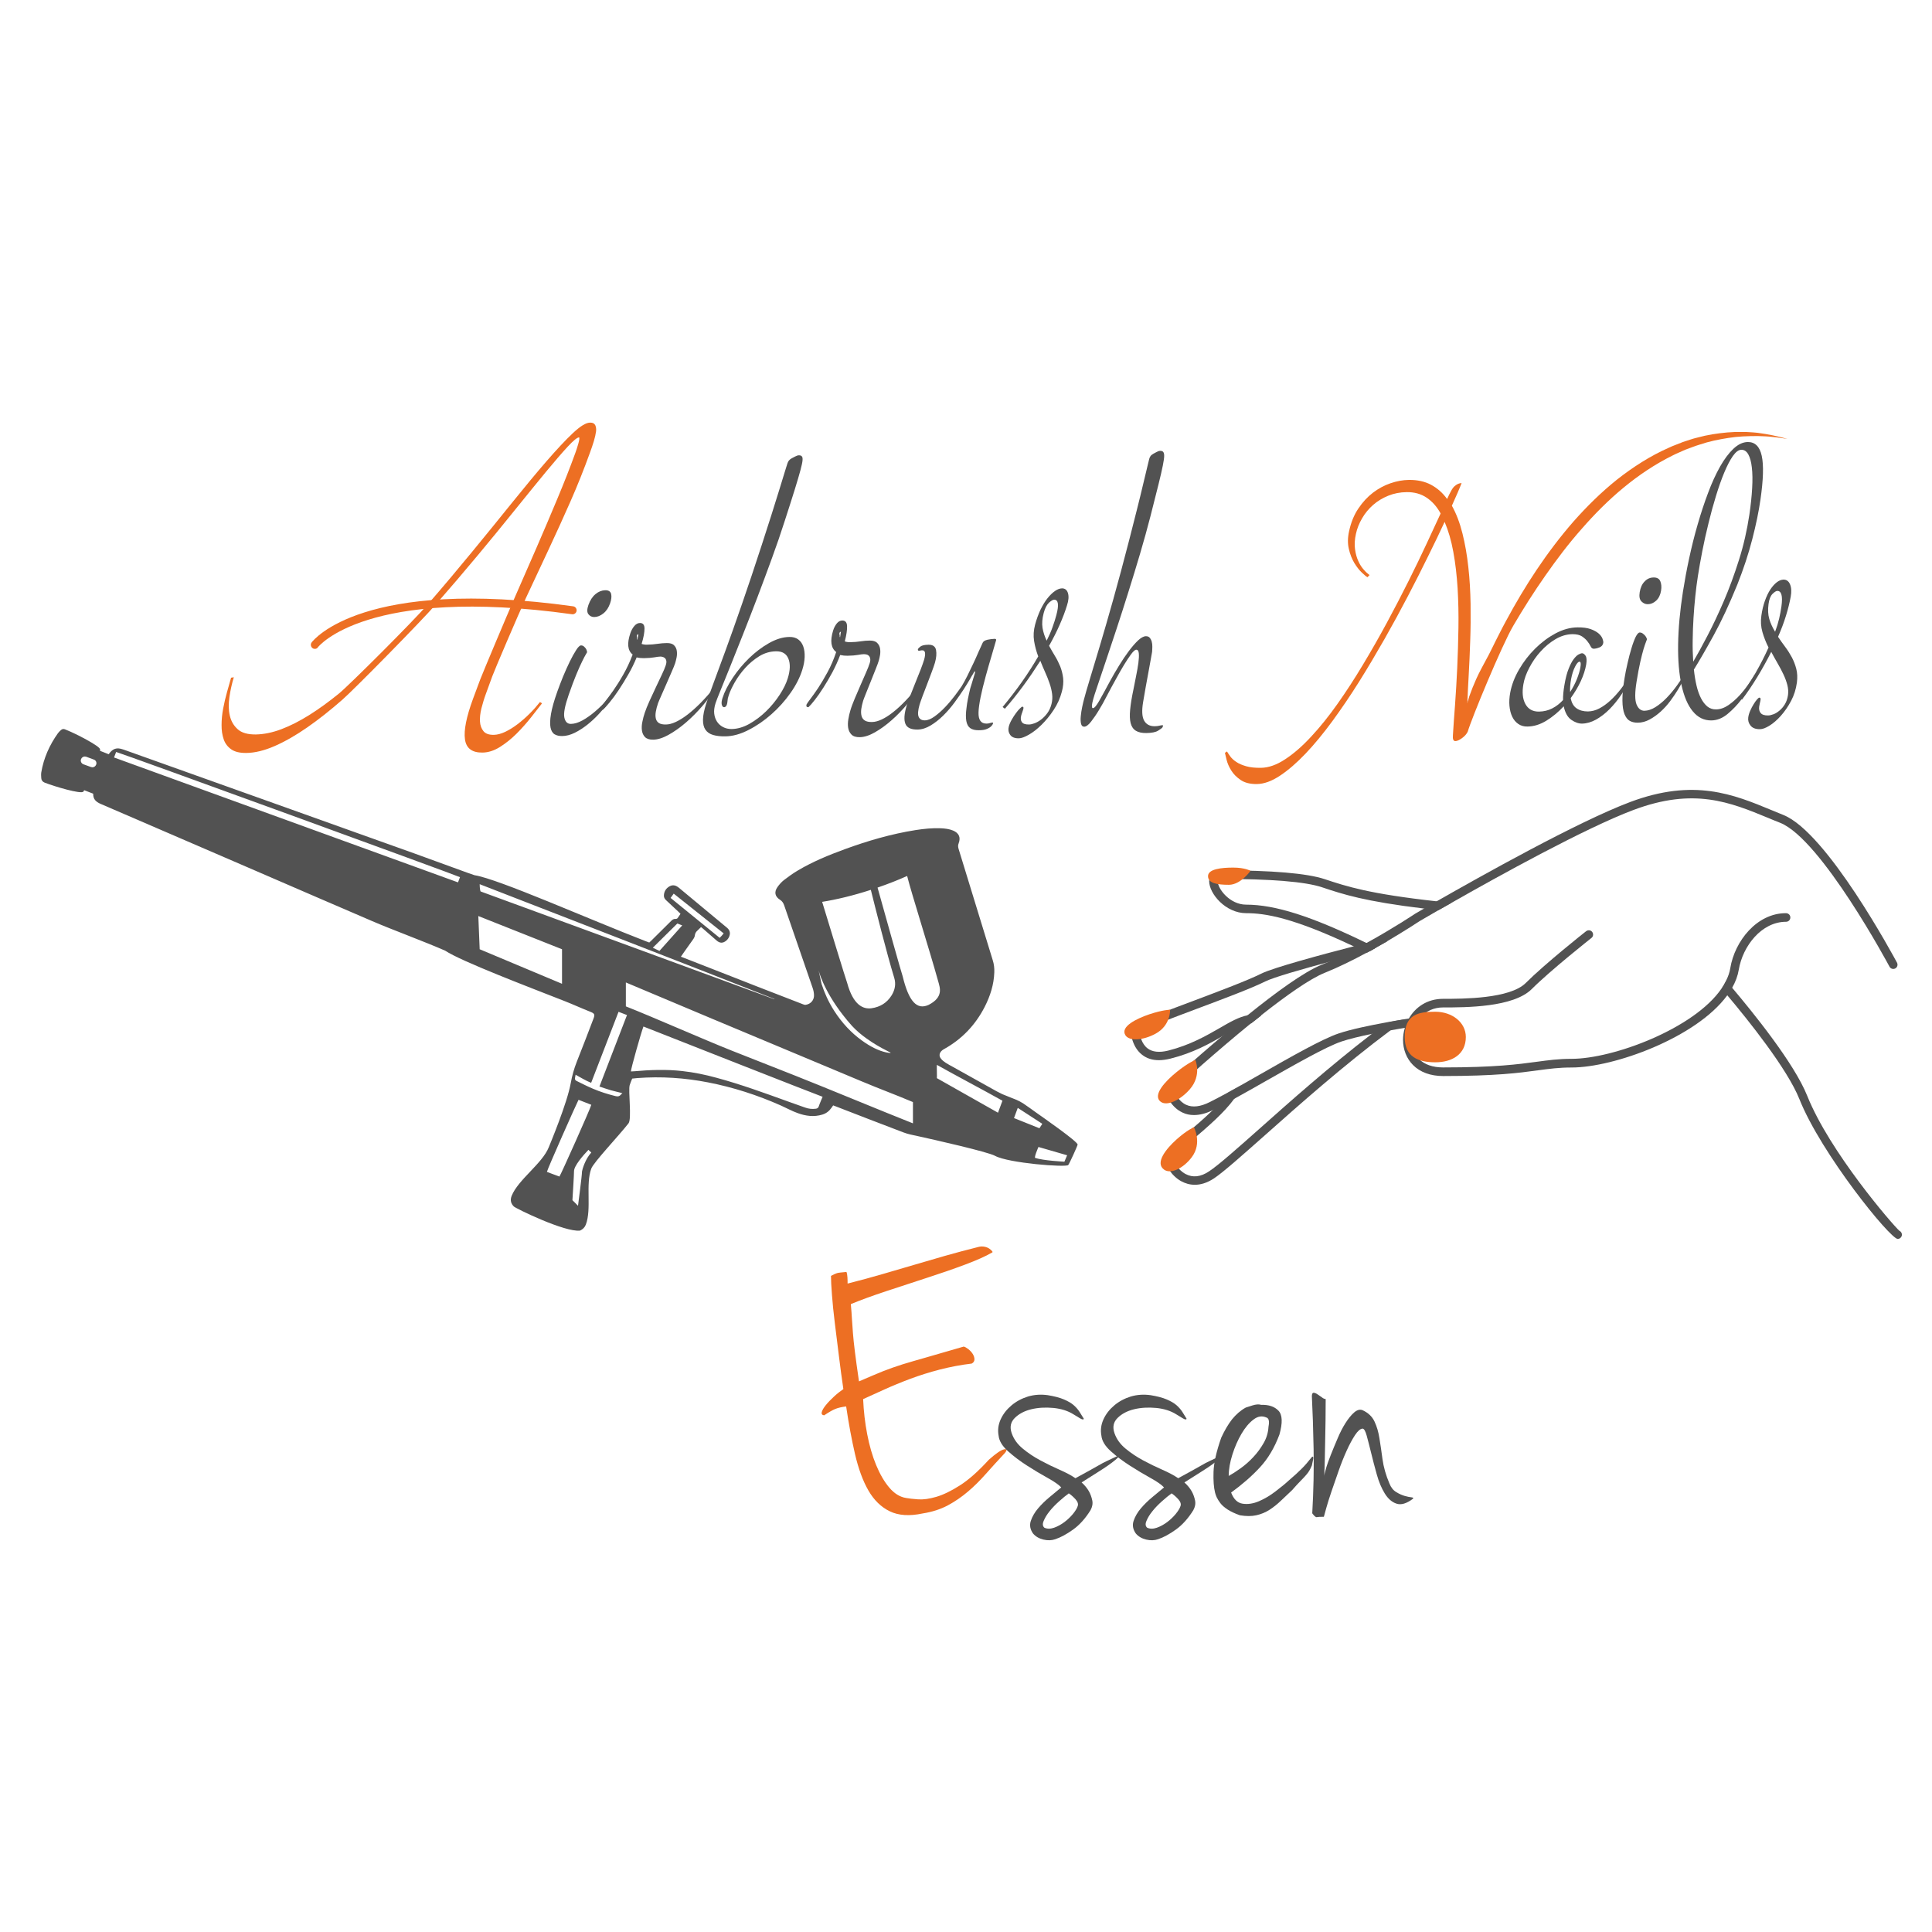 <?xml version="1.0" encoding="utf-8"?>
<!-- Generator: Adobe Illustrator 22.0.1, SVG Export Plug-In . SVG Version: 6.00 Build 0)  -->
<svg version="1.1" id="Layer_1" xmlns="http://www.w3.org/2000/svg" xmlns:xlink="http://www.w3.org/1999/xlink" x="0px" y="0px"
	 viewBox="0 0 256 256" style="enable-background:new 0 0 256 256;" xml:space="preserve">
<style type="text/css">
	.st0{fill:#ED6F23;}
	.st1{fill:#525252;}
</style>
<g>
	<path class="st0" d="M78.87,56.33c-0.12-0.23-0.35-0.34-0.68-0.33c-0.54,0-1.3,0.47-2.28,1.39c-0.99,0.93-2.14,2.17-3.49,3.72
		c-1.35,1.56-2.85,3.37-4.52,5.44c-1.67,2.08-3.44,4.25-5.31,6.53c-1.88,2.29-3.83,4.61-5.87,6.96
		c-2.05,2.37-10.47,10.77-11.81,11.86c-1.34,1.09-2.65,2.04-3.92,2.84c-1.28,0.8-2.51,1.43-3.7,1.88c-1.19,0.45-2.32,0.68-3.39,0.7
		c-1.07,0.01-1.87-0.21-2.4-0.69c-0.53-0.47-0.88-1.07-1.05-1.81c-0.17-0.73-0.18-1.55-0.05-2.46c0.13-0.9,0.33-1.78,0.58-2.62
		l-0.36,0.06c-0.15,0.56-0.33,1.2-0.54,1.91c-0.2,0.71-0.37,1.44-0.51,2.18c-0.14,0.74-0.21,1.46-0.21,2.17
		c-0.01,0.71,0.09,1.35,0.28,1.9c0.19,0.56,0.53,1,1,1.33c0.47,0.33,1.13,0.49,1.99,0.48c1.14-0.01,2.41-0.32,3.78-0.92
		c1.37-0.6,2.8-1.42,4.31-2.47c1.5-1.04,3.04-2.26,4.64-3.66c1.59-1.39,10.4-10.35,12.37-12.61c1.96-2.24,3.83-4.43,5.61-6.57
		c1.77-2.13,3.42-4.13,4.94-6.03c1.52-1.88,2.86-3.53,4.03-4.95c1.17-1.41,2.13-2.53,2.9-3.36c0.76-0.82,1.27-1.24,1.51-1.24
		c0.05,0,0.06,0.08,0.04,0.25c-0.02,0.17-0.07,0.36-0.13,0.58c-0.06,0.22-0.13,0.45-0.21,0.69c-0.08,0.24-0.14,0.42-0.19,0.55
		c-0.7,1.93-1.49,3.94-2.37,6.04c-0.88,2.11-1.8,4.27-2.75,6.46c-0.96,2.21-1.93,4.44-2.92,6.68c-0.99,2.26-4.24,9.98-4.56,10.83
		c-0.32,0.86-0.64,1.7-0.95,2.55c-0.88,2.39-1.24,4.18-1.07,5.37c0.16,1.19,0.94,1.78,2.32,1.76c0.78-0.01,1.55-0.26,2.33-0.75
		c0.77-0.49,1.5-1.07,2.19-1.76c0.68-0.68,1.31-1.39,1.89-2.12c0.58-0.74,1.07-1.37,1.48-1.89l-0.27-0.18
		c-0.4,0.51-0.85,1.02-1.36,1.53c-0.51,0.51-1.05,0.98-1.6,1.4c-0.55,0.42-1.1,0.76-1.64,1.02c-0.55,0.26-1.05,0.39-1.51,0.4
		c-0.65,0.01-1.11-0.15-1.38-0.49c-0.27-0.33-0.43-0.76-0.46-1.27c-0.03-0.52,0.03-1.1,0.19-1.75c0.17-0.65,0.36-1.3,0.6-1.94
		c0.28-0.76,0.56-1.53,0.83-2.28c0.27-0.75,3.48-8.28,4.49-10.45c1.01-2.15,2-4.29,3-6.41c0.99-2.11,1.95-4.23,2.89-6.36
		c0.93-2.11,1.79-4.27,2.58-6.46c0.19-0.51,0.36-1.02,0.51-1.51c0.15-0.49,0.24-0.92,0.29-1.29C79.02,56.86,78.98,56.56,78.87,56.33
		z"/>
	<path class="st1" d="M76.98,85.52c0.15,0,0.27,0.04,0.38,0.13c0.1,0.09,0.19,0.18,0.26,0.28c0.07,0.1,0.11,0.2,0.14,0.31
		c0.03,0.11,0.03,0.17,0.03,0.19c-0.01,0.02-0.07,0.12-0.18,0.31c-0.11,0.19-0.28,0.5-0.49,0.94c-0.22,0.44-0.47,1.01-0.77,1.73
		c-0.29,0.71-0.63,1.6-1,2.67c-0.5,1.44-0.69,2.44-0.57,3c0.12,0.57,0.41,0.85,0.88,0.84c0.46-0.01,0.97-0.16,1.53-0.47
		c0.56-0.31,1.12-0.71,1.69-1.2c0.57-0.49,1.14-1.05,1.71-1.67c0.57-0.62,1.1-1.24,1.58-1.87l0.12,0.12
		c-0.14,0.2-0.36,0.51-0.64,0.93c-0.29,0.42-0.62,0.87-1.01,1.35c-0.39,0.49-0.82,0.99-1.3,1.51c-0.48,0.52-0.99,0.99-1.53,1.42
		c-0.54,0.42-1.09,0.78-1.66,1.06c-0.57,0.28-1.13,0.43-1.68,0.43c-0.39,0-0.71-0.07-0.98-0.23c-0.27-0.16-0.45-0.46-0.54-0.89
		c-0.09-0.44-0.07-1.04,0.06-1.81c0.13-0.77,0.41-1.76,0.84-2.97c0.22-0.62,0.48-1.29,0.77-2.01c0.3-0.71,0.59-1.37,0.89-1.98
		c0.3-0.61,0.58-1.11,0.84-1.51C76.6,85.73,76.82,85.53,76.98,85.52z M80.19,78.21c0.45-0.01,0.71,0.16,0.79,0.5
		c0.08,0.34,0.03,0.75-0.14,1.24c-0.2,0.57-0.49,1.01-0.89,1.33c-0.4,0.32-0.81,0.48-1.22,0.48c-0.31,0-0.56-0.12-0.76-0.37
		c-0.2-0.25-0.2-0.66,0-1.23c0.22-0.62,0.53-1.1,0.94-1.44C79.31,78.39,79.74,78.22,80.19,78.21z"/>
	<path class="st1" d="M88.34,85.21c0.45-0.01,0.78,0.09,0.98,0.3c0.2,0.2,0.32,0.45,0.36,0.74c0.04,0.29,0.03,0.58-0.03,0.88
		c-0.06,0.3-0.13,0.55-0.19,0.75c-0.08,0.24-0.23,0.62-0.46,1.14c-0.23,0.52-0.46,1.06-0.71,1.63c-0.24,0.56-0.47,1.09-0.69,1.57
		c-0.22,0.49-0.35,0.81-0.41,0.97c-0.14,0.4-0.23,0.77-0.29,1.11c-0.06,0.33-0.06,0.63,0,0.9c0.06,0.26,0.19,0.46,0.4,0.6
		c0.21,0.14,0.53,0.21,0.95,0.2c0.77-0.01,1.72-0.45,2.85-1.31c1.12-0.86,2.3-2.05,3.51-3.55l0.13,0.12c-0.44,0.75-1,1.51-1.68,2.3
		c-0.68,0.79-1.4,1.51-2.16,2.17c-0.77,0.66-1.53,1.2-2.3,1.63c-0.77,0.43-1.44,0.64-2.04,0.65c-0.5,0.01-0.86-0.11-1.09-0.34
		c-0.23-0.23-0.36-0.53-0.41-0.88c-0.05-0.36-0.03-0.74,0.06-1.16c0.08-0.42,0.19-0.81,0.31-1.17c0.15-0.45,0.36-0.97,0.63-1.57
		c0.27-0.6,0.55-1.19,0.83-1.79c0.28-0.59,0.55-1.15,0.79-1.67c0.25-0.52,0.42-0.93,0.52-1.23c0.09-0.26,0.12-0.47,0.09-0.63
		c-0.03-0.16-0.09-0.28-0.19-0.37c-0.1-0.09-0.21-0.14-0.33-0.16C87.69,87.01,87.6,87,87.52,87c-0.2,0-0.47,0.04-0.81,0.1
		c-0.34,0.06-0.8,0.1-1.38,0.11c-0.16,0-0.32-0.01-0.48-0.02s-0.32-0.05-0.49-0.08c-0.32,0.78-0.69,1.54-1.12,2.28
		c-0.43,0.74-0.85,1.43-1.27,2.06c-0.42,0.63-0.82,1.17-1.2,1.63c-0.38,0.46-0.67,0.78-0.88,0.96c-0.24,0-0.32-0.12-0.23-0.36
		c0.06-0.12,0.24-0.37,0.54-0.75c0.3-0.38,0.66-0.86,1.07-1.44c0.41-0.59,0.85-1.28,1.31-2.09c0.46-0.8,0.88-1.69,1.25-2.67
		c-0.67-0.53-0.77-1.47-0.3-2.84c0.13-0.37,0.3-0.69,0.53-0.95c0.22-0.26,0.47-0.39,0.74-0.39c0.4,0,0.6,0.24,0.6,0.74
		c0,0.5-0.12,1.18-0.38,2.03c0.11,0.04,0.23,0.07,0.34,0.08c0.11,0.02,0.25,0.03,0.41,0.02c0.47-0.01,0.92-0.04,1.35-0.11
		C87.56,85.25,87.96,85.21,88.34,85.21z M84.42,84.55c-0.03,0.08-0.02,0.16,0.03,0.24c0.02-0.1,0.04-0.2,0.06-0.3
		c0.02-0.1,0.04-0.18,0.04-0.24c0.01-0.08,0.02-0.15,0.04-0.21c-0.05,0-0.11,0.03-0.17,0.09C84.37,84.19,84.37,84.33,84.42,84.55z"
		/>
	<path class="st1" d="M96.11,97.57c-0.63,0.01-1.16-0.05-1.61-0.18c-0.45-0.13-0.79-0.36-1.02-0.69c-0.23-0.33-0.34-0.78-0.33-1.35
		c0.01-0.57,0.15-1.28,0.43-2.13c0.17-0.53,0.48-1.38,0.91-2.56c0.44-1.17,0.98-2.66,1.64-4.45c0.65-1.78,1.39-3.86,2.2-6.21
		c0.81-2.34,1.68-4.94,2.61-7.8c0.45-1.39,0.88-2.73,1.29-4.01c0.4-1.27,0.76-2.4,1.06-3.39c0.3-0.98,0.55-1.78,0.73-2.38
		c0.19-0.6,0.29-0.93,0.31-0.99c0.05-0.15,0.11-0.28,0.19-0.39c0.08-0.11,0.21-0.21,0.38-0.31c0.12-0.06,0.28-0.14,0.46-0.24
		c0.18-0.1,0.35-0.16,0.51-0.16c0.19,0,0.32,0.05,0.39,0.16c0.08,0.09,0.1,0.26,0.08,0.51c-0.02,0.25-0.11,0.68-0.27,1.28
		c-0.16,0.61-0.41,1.44-0.74,2.52c-0.34,1.08-0.78,2.48-1.34,4.2c-0.51,1.6-1.08,3.26-1.71,4.98c-0.63,1.73-1.27,3.45-1.91,5.14
		c-0.65,1.7-1.28,3.34-1.91,4.92c-0.63,1.58-1.2,3.02-1.71,4.29c-0.51,1.28-0.95,2.35-1.3,3.21c-0.35,0.86-0.57,1.41-0.64,1.65
		c-0.16,0.51-0.22,0.97-0.17,1.38c0.05,0.41,0.18,0.77,0.38,1.07c0.21,0.3,0.47,0.54,0.81,0.71c0.33,0.17,0.7,0.25,1.11,0.25
		c0.77-0.01,1.56-0.24,2.35-0.68c0.79-0.45,1.53-1,2.22-1.67c0.68-0.66,1.28-1.39,1.79-2.17c0.51-0.78,0.87-1.51,1.08-2.19
		c0.33-1.06,0.36-1.93,0.09-2.6c-0.27-0.67-0.81-1-1.63-0.99c-0.8,0.01-1.54,0.23-2.23,0.65c-0.69,0.43-1.31,0.94-1.85,1.54
		c-0.55,0.6-1.01,1.24-1.39,1.9c-0.38,0.67-0.65,1.25-0.81,1.75c-0.06,0.18-0.1,0.32-0.12,0.41c-0.02,0.09-0.04,0.26-0.06,0.5
		c-0.03,0.26-0.1,0.44-0.2,0.55c-0.11,0.1-0.21,0.13-0.32,0.09c-0.11-0.04-0.18-0.16-0.23-0.36c-0.04-0.2-0.01-0.47,0.1-0.82
		c0.27-0.85,0.73-1.75,1.36-2.69c0.63-0.95,1.36-1.82,2.17-2.61c0.82-0.79,1.69-1.46,2.63-1.99c0.94-0.53,1.84-0.81,2.71-0.82
		c0.47-0.01,0.86,0.1,1.17,0.33c0.31,0.22,0.53,0.54,0.67,0.94c0.14,0.4,0.2,0.87,0.18,1.39c-0.02,0.53-0.12,1.09-0.31,1.69
		c-0.32,1.02-0.84,2.05-1.57,3.08c-0.73,1.04-1.57,1.97-2.52,2.81c-0.95,0.84-1.96,1.54-3.03,2.08
		C98.11,97.28,97.08,97.56,96.11,97.57z"/>
	<path class="st1" d="M115.22,84.88c0.45-0.01,0.79,0.09,1,0.3c0.21,0.2,0.34,0.45,0.39,0.74c0.05,0.29,0.05,0.58,0,0.88
		c-0.05,0.3-0.11,0.55-0.17,0.75c-0.07,0.24-0.21,0.62-0.42,1.14c-0.21,0.52-0.43,1.06-0.65,1.63c-0.22,0.56-0.43,1.09-0.63,1.57
		c-0.2,0.49-0.32,0.81-0.37,0.97c-0.12,0.4-0.2,0.77-0.25,1.11c-0.04,0.33-0.03,0.63,0.04,0.9c0.07,0.26,0.21,0.46,0.43,0.6
		c0.22,0.14,0.54,0.21,0.96,0.2c0.77-0.01,1.71-0.45,2.8-1.31c1.09-0.86,2.22-2.05,3.39-3.55l0.13,0.12
		c-0.42,0.75-0.95,1.51-1.6,2.3c-0.65,0.79-1.34,1.51-2.09,2.17c-0.74,0.66-1.49,1.2-2.24,1.63c-0.75,0.43-1.42,0.64-2.01,0.65
		c-0.5,0.01-0.87-0.11-1.1-0.34c-0.23-0.23-0.38-0.53-0.44-0.88c-0.06-0.36-0.05-0.74,0.02-1.16c0.07-0.42,0.16-0.81,0.27-1.17
		c0.13-0.45,0.33-0.97,0.58-1.57c0.25-0.6,0.51-1.19,0.77-1.79c0.26-0.59,0.5-1.15,0.73-1.67c0.23-0.52,0.39-0.93,0.48-1.23
		c0.08-0.26,0.1-0.47,0.06-0.63c-0.03-0.16-0.1-0.28-0.2-0.37c-0.1-0.09-0.21-0.14-0.33-0.16c-0.12-0.02-0.22-0.03-0.29-0.03
		c-0.2,0-0.47,0.04-0.8,0.1c-0.34,0.06-0.8,0.1-1.38,0.11c-0.16,0-0.32-0.01-0.48-0.02c-0.16-0.02-0.32-0.05-0.49-0.08
		c-0.29,0.78-0.64,1.54-1.03,2.28c-0.4,0.74-0.8,1.43-1.2,2.05c-0.4,0.63-0.78,1.17-1.14,1.63c-0.36,0.46-0.64,0.78-0.84,0.96
		c-0.24,0-0.32-0.12-0.25-0.36c0.06-0.12,0.23-0.37,0.52-0.75c0.29-0.38,0.63-0.86,1.02-1.44c0.39-0.59,0.8-1.28,1.24-2.09
		c0.44-0.8,0.82-1.69,1.15-2.67c-0.69-0.53-0.83-1.47-0.41-2.84c0.11-0.37,0.28-0.69,0.49-0.95c0.21-0.26,0.46-0.39,0.73-0.39
		c0.4,0,0.61,0.24,0.63,0.74c0.02,0.5-0.08,1.18-0.3,2.03c0.12,0.04,0.23,0.07,0.34,0.08c0.11,0.02,0.25,0.03,0.41,0.02
		c0.47-0.01,0.92-0.04,1.35-0.11C114.43,84.92,114.84,84.88,115.22,84.88z M111.27,84.22c-0.02,0.08-0.01,0.16,0.04,0.24
		c0.01-0.1,0.03-0.2,0.05-0.3c0.02-0.1,0.03-0.18,0.03-0.24c0.01-0.08,0.02-0.15,0.04-0.21c-0.05,0-0.11,0.03-0.16,0.09
		C111.21,83.87,111.21,84,111.27,84.22z"/>
	<path class="st1" d="M128.57,91.19c0.04-0.14,0.09-0.31,0.16-0.51c0.07-0.2,0.13-0.4,0.18-0.6c0.06-0.2,0.11-0.38,0.16-0.53
		c0.05-0.15,0.09-0.26,0.1-0.32c0.04-0.14,0.04-0.23,0.01-0.27s-0.12,0.07-0.24,0.33c-0.06,0.08-0.2,0.31-0.41,0.69
		c-0.22,0.38-0.5,0.84-0.85,1.38c-0.35,0.54-0.76,1.12-1.21,1.74c-0.46,0.62-0.95,1.19-1.49,1.72c-0.53,0.52-1.09,0.96-1.67,1.31
		c-0.58,0.35-1.15,0.53-1.73,0.54c-0.87,0.01-1.4-0.24-1.61-0.76c-0.21-0.52-0.16-1.29,0.14-2.33c0.09-0.3,0.24-0.74,0.47-1.32
		c0.22-0.58,0.46-1.17,0.71-1.79c0.25-0.61,0.48-1.2,0.7-1.75c0.21-0.55,0.36-0.98,0.45-1.27c0.25-0.86,0.17-1.28-0.23-1.28
		c-0.09,0-0.18,0.01-0.25,0.03c-0.08,0.02-0.14,0.03-0.17,0.03c-0.15,0-0.2-0.08-0.15-0.24c0.02-0.06,0.12-0.16,0.32-0.32
		c0.2-0.15,0.55-0.23,1.06-0.24c0.58-0.01,0.92,0.23,1.01,0.7c0.09,0.47,0.04,1.03-0.14,1.67c-0.08,0.28-0.22,0.67-0.41,1.19
		c-0.19,0.51-0.4,1.05-0.61,1.61c-0.22,0.56-0.42,1.1-0.62,1.62c-0.19,0.52-0.33,0.9-0.4,1.14c-0.22,0.77-0.26,1.31-0.12,1.63
		c0.14,0.31,0.41,0.47,0.82,0.46c0.39,0,0.82-0.18,1.29-0.52c0.47-0.34,0.94-0.75,1.39-1.23c0.46-0.48,0.87-0.97,1.26-1.48
		c0.38-0.51,0.69-0.93,0.93-1.28c0.27-0.44,0.53-0.93,0.79-1.45c0.26-0.52,0.51-1.05,0.76-1.58c0.25-0.53,0.48-1.03,0.68-1.51
		c0.21-0.48,0.4-0.9,0.57-1.25c0.09-0.18,0.29-0.3,0.62-0.38c0.33-0.07,0.65-0.11,0.95-0.12c0.16,0,0.23,0.06,0.2,0.18
		c-0.14,0.5-0.33,1.17-0.59,2.03c-0.26,0.86-0.51,1.74-0.76,2.64c-0.62,2.25-0.95,3.88-0.98,4.89c-0.03,1,0.32,1.5,1.06,1.49
		c0.17,0,0.31-0.02,0.45-0.07c0.13-0.04,0.24-0.06,0.33-0.07c0.07,0,0.1,0.04,0.08,0.12c0.02-0.06,0.01-0.05-0.01,0.03
		c-0.02,0.08-0.09,0.19-0.21,0.32c-0.12,0.13-0.31,0.26-0.57,0.37c-0.26,0.12-0.62,0.18-1.08,0.18c-0.5,0.01-0.88-0.09-1.15-0.28
		c-0.27-0.19-0.44-0.51-0.52-0.95c-0.08-0.45-0.07-1.03,0.03-1.75C128.14,93.1,128.32,92.22,128.57,91.19z"/>
	<path class="st1" d="M132.85,93.68c0.92-1.1,1.78-2.22,2.59-3.37c0.8-1.14,1.51-2.25,2.13-3.33c-0.25-0.67-0.44-1.36-0.55-2.06
		c-0.11-0.7-0.06-1.42,0.14-2.17c0.2-0.73,0.44-1.39,0.72-1.98c0.29-0.59,0.59-1.09,0.92-1.5c0.33-0.41,0.66-0.73,0.99-0.96
		c0.33-0.23,0.64-0.34,0.93-0.35c0.4,0,0.66,0.21,0.79,0.63c0.13,0.43,0.09,0.97-0.13,1.64c-0.24,0.78-0.56,1.63-0.96,2.54
		c-0.4,0.91-0.87,1.84-1.41,2.8c0.24,0.45,0.5,0.9,0.77,1.34c0.27,0.44,0.5,0.9,0.7,1.38c0.19,0.48,0.32,0.99,0.39,1.54
		c0.06,0.55,0.01,1.15-0.16,1.79c-0.23,0.89-0.6,1.71-1.1,2.46c-0.5,0.76-1.04,1.41-1.61,1.97c-0.57,0.56-1.13,0.99-1.67,1.3
		c-0.54,0.31-0.98,0.47-1.31,0.48c-0.57,0.01-0.97-0.15-1.18-0.48c-0.22-0.32-0.27-0.68-0.17-1.07c0.08-0.31,0.21-0.61,0.39-0.92
		c0.17-0.31,0.36-0.59,0.54-0.84c0.19-0.26,0.36-0.47,0.53-0.63c0.16-0.16,0.27-0.25,0.33-0.25c0.09,0,0.14,0.03,0.15,0.1
		c0.01,0.07,0,0.14-0.01,0.2c-0.03,0.1-0.07,0.24-0.14,0.43c-0.07,0.18-0.12,0.34-0.15,0.46c-0.09,0.35-0.06,0.63,0.09,0.85
		c0.15,0.22,0.47,0.33,0.95,0.32c0.2,0,0.45-0.06,0.73-0.16c0.29-0.11,0.58-0.27,0.88-0.5c0.3-0.23,0.57-0.51,0.82-0.85
		c0.25-0.34,0.43-0.74,0.55-1.21c0.11-0.43,0.14-0.87,0.08-1.33c-0.06-0.46-0.17-0.93-0.34-1.41c-0.16-0.48-0.36-0.97-0.58-1.46
		c-0.22-0.5-0.44-1-0.64-1.52c-0.73,1.14-1.48,2.26-2.28,3.34c-0.8,1.08-1.6,2.09-2.42,3.01L132.85,93.68z M138.3,81.21
		c-0.2,0.75-0.25,1.41-0.16,1.99c0.1,0.58,0.28,1.14,0.55,1.69c0.31-0.62,0.57-1.2,0.77-1.77c0.2-0.56,0.38-1.1,0.51-1.61
		c0.37-1.37,0.27-2.05-0.29-2.05c-0.16,0-0.39,0.14-0.69,0.4C138.7,80.14,138.47,80.58,138.3,81.21z"/>
	<path class="st1" d="M143.65,92.61c0.14-0.53,0.38-1.38,0.74-2.56c0.36-1.17,0.81-2.66,1.34-4.45c0.53-1.78,1.13-3.85,1.79-6.2
		c0.66-2.34,1.35-4.94,2.09-7.79c0.36-1.39,0.7-2.73,1.02-4.01c0.32-1.27,0.6-2.4,0.83-3.39c0.24-0.98,0.43-1.77,0.57-2.38
		c0.15-0.6,0.23-0.93,0.24-0.99c0.04-0.15,0.09-0.28,0.17-0.39c0.07-0.11,0.19-0.21,0.36-0.31c0.12-0.06,0.27-0.14,0.44-0.24
		c0.18-0.1,0.34-0.16,0.5-0.16c0.19,0,0.33,0.05,0.4,0.16c0.08,0.09,0.12,0.26,0.12,0.51c0,0.25-0.06,0.68-0.18,1.28
		c-0.12,0.6-0.31,1.44-0.58,2.52c-0.27,1.08-0.62,2.48-1.06,4.2c-0.41,1.59-0.87,3.25-1.38,4.98c-0.51,1.73-1.04,3.45-1.57,5.14
		c-0.53,1.7-1.06,3.34-1.58,4.92c-0.52,1.58-1,3.01-1.43,4.29c-0.43,1.28-0.79,2.35-1.08,3.21c-0.29,0.86-0.47,1.41-0.53,1.65
		c-0.03,0.1-0.06,0.22-0.09,0.36c-0.04,0.14-0.06,0.28-0.08,0.41c-0.02,0.13-0.02,0.24,0,0.33c0.01,0.09,0.06,0.14,0.13,0.13
		c0.18,0,0.46-0.33,0.83-0.98c0.37-0.65,0.85-1.52,1.43-2.61c0.38-0.69,0.78-1.38,1.21-2.08c0.43-0.7,0.86-1.34,1.29-1.91
		c0.43-0.57,0.83-1.03,1.22-1.4c0.39-0.36,0.73-0.54,1.02-0.55c0.22,0,0.39,0.06,0.51,0.2c0.12,0.14,0.21,0.31,0.27,0.52
		c0.06,0.21,0.08,0.43,0.08,0.67c0,0.24-0.02,0.47-0.03,0.68c-0.04,0.24-0.1,0.6-0.19,1.07c-0.08,0.48-0.18,1.03-0.3,1.65
		c-0.12,0.62-0.24,1.27-0.36,1.96c-0.12,0.68-0.24,1.34-0.34,1.97c-0.19,1.13-0.15,1.95,0.13,2.46c0.28,0.5,0.74,0.75,1.39,0.75
		c0.26,0,0.47-0.03,0.62-0.07c0.16-0.04,0.3-0.06,0.43-0.07c0.09,0,0.09,0.1-0.02,0.31c-0.06,0.08-0.25,0.22-0.57,0.42
		c-0.32,0.2-0.84,0.3-1.54,0.31c-0.59,0.01-1.06-0.09-1.4-0.3c-0.34-0.21-0.57-0.54-0.69-1c-0.12-0.46-0.14-1.05-0.07-1.79
		c0.07-0.74,0.21-1.62,0.43-2.65c0.11-0.58,0.23-1.19,0.36-1.82c0.13-0.63,0.23-1.21,0.3-1.72c0.07-0.52,0.09-0.94,0.06-1.27
		c-0.03-0.33-0.14-0.49-0.34-0.49c-0.16,0-0.4,0.21-0.7,0.62c-0.3,0.41-0.62,0.89-0.95,1.44c-0.33,0.55-0.65,1.11-0.95,1.66
		c-0.31,0.55-0.54,0.98-0.71,1.29c-0.13,0.24-0.35,0.65-0.64,1.21c-0.29,0.57-0.61,1.15-0.97,1.74c-0.35,0.59-0.71,1.11-1.06,1.56
		c-0.35,0.45-0.66,0.68-0.92,0.68c-0.22,0-0.36-0.13-0.42-0.41c-0.06-0.27-0.07-0.61-0.03-1c0.04-0.4,0.1-0.8,0.19-1.22
		C143.49,93.24,143.57,92.89,143.65,92.61z"/>
	<path class="st1" d="M211.17,85.96c-0.16,0-0.3-0.1-0.4-0.31c-0.1-0.21-0.24-0.43-0.42-0.66c-0.18-0.24-0.42-0.45-0.72-0.66
		c-0.3-0.2-0.72-0.3-1.27-0.3c-0.76,0.01-1.51,0.23-2.24,0.66c-0.73,0.43-1.39,0.98-1.98,1.63c-0.59,0.65-1.09,1.37-1.49,2.14
		c-0.41,0.77-0.67,1.5-0.79,2.19c-0.19,1.07-0.11,1.95,0.26,2.63c0.37,0.68,0.97,1.02,1.8,1.01c0.64-0.01,1.23-0.15,1.77-0.43
		c0.54-0.28,1.01-0.65,1.42-1.1c-0.01-0.55,0.05-1.22,0.19-2.03c0.15-0.87,0.33-1.57,0.55-2.11c0.21-0.54,0.43-0.96,0.66-1.27
		c0.23-0.3,0.44-0.51,0.64-0.62c0.2-0.11,0.37-0.17,0.49-0.17c0.15,0,0.3,0.11,0.45,0.32c0.15,0.22,0.18,0.61,0.09,1.16
		c-0.12,0.7-0.36,1.44-0.72,2.22c-0.36,0.78-0.81,1.52-1.33,2.24c0.11,0.63,0.37,1.08,0.78,1.36c0.41,0.28,0.91,0.41,1.5,0.41
		c0.52-0.01,1.02-0.14,1.51-0.4c0.49-0.26,0.97-0.6,1.44-1.03c0.47-0.43,0.92-0.92,1.36-1.48c0.44-0.56,0.85-1.13,1.24-1.72
		l0.15,0.12c-0.34,0.77-0.76,1.52-1.25,2.25c-0.49,0.73-1.02,1.39-1.59,1.96c-0.57,0.58-1.17,1.03-1.79,1.38
		c-0.62,0.34-1.23,0.52-1.84,0.53c-0.46,0.01-0.94-0.16-1.42-0.49c-0.49-0.33-0.83-0.93-1.02-1.8c-0.7,0.76-1.47,1.39-2.29,1.9
		c-0.83,0.51-1.66,0.77-2.51,0.78c-0.48,0.01-0.89-0.11-1.23-0.35c-0.34-0.24-0.61-0.56-0.8-0.97c-0.19-0.4-0.31-0.88-0.36-1.43
		c-0.05-0.55-0.01-1.12,0.1-1.73c0.19-1.03,0.58-2.06,1.18-3.09c0.6-1.03,1.31-1.95,2.14-2.77c0.83-0.82,1.73-1.49,2.7-2.01
		c0.97-0.51,1.93-0.78,2.9-0.79c0.71-0.01,1.29,0.07,1.74,0.23c0.45,0.16,0.8,0.36,1.06,0.58c0.25,0.22,0.42,0.45,0.51,0.69
		c0.09,0.24,0.12,0.42,0.1,0.56c-0.05,0.28-0.21,0.47-0.49,0.59C211.64,85.9,211.39,85.96,211.17,85.96z M208.18,89.98
		c-0.12,0.66-0.16,1.24-0.13,1.72c0.37-0.57,0.67-1.15,0.91-1.75c0.23-0.59,0.38-1.1,0.45-1.52c0.09-0.5,0.05-0.75-0.12-0.75
		s-0.36,0.22-0.59,0.67C208.47,88.8,208.3,89.34,208.18,89.98z"/>
	<path class="st1" d="M217.27,83.81c0.15,0,0.28,0.04,0.4,0.13c0.12,0.09,0.22,0.18,0.31,0.28c0.08,0.1,0.15,0.2,0.19,0.31
		c0.05,0.11,0.07,0.17,0.06,0.19c0,0.02-0.04,0.12-0.12,0.31c-0.08,0.19-0.18,0.5-0.32,0.94c-0.13,0.44-0.28,1.01-0.44,1.72
		c-0.16,0.71-0.33,1.6-0.5,2.66c-0.23,1.43-0.23,2.43,0,2.99c0.23,0.56,0.58,0.84,1.04,0.84c0.46-0.01,0.94-0.16,1.44-0.47
		c0.5-0.31,0.99-0.71,1.47-1.2c0.48-0.49,0.95-1.05,1.4-1.67c0.45-0.62,0.86-1.24,1.23-1.87l0.15,0.12c-0.1,0.2-0.26,0.51-0.47,0.92
		c-0.21,0.41-0.46,0.86-0.76,1.35c-0.3,0.49-0.63,0.99-1.02,1.51c-0.38,0.52-0.81,0.99-1.27,1.41c-0.46,0.42-0.95,0.77-1.46,1.05
		c-0.51,0.28-1.05,0.43-1.6,0.43c-0.39,0-0.73-0.07-1.03-0.23c-0.3-0.16-0.53-0.46-0.71-0.89c-0.18-0.43-0.27-1.04-0.28-1.81
		c-0.01-0.77,0.08-1.76,0.28-2.96c0.1-0.62,0.23-1.29,0.4-2c0.16-0.71,0.33-1.37,0.52-1.98c0.18-0.61,0.37-1.11,0.56-1.51
		C216.93,84.01,217.11,83.81,217.27,83.81z M219.11,76.52c0.45-0.01,0.75,0.16,0.89,0.5c0.14,0.34,0.18,0.75,0.1,1.24
		c-0.09,0.57-0.31,1.01-0.64,1.32c-0.34,0.32-0.72,0.48-1.13,0.48c-0.31,0-0.58-0.12-0.83-0.37c-0.25-0.25-0.32-0.66-0.23-1.22
		c0.1-0.62,0.32-1.1,0.67-1.44C218.26,76.69,218.66,76.52,219.11,76.52z"/>
	<path class="st1" d="M232.64,89.56c-0.06,0.14-0.25,0.52-0.59,1.14c-0.33,0.62-0.77,1.28-1.3,1.98c-0.53,0.7-1.14,1.34-1.82,1.91
		c-0.68,0.57-1.4,0.86-2.16,0.87c-0.98,0.01-1.8-0.39-2.47-1.21c-0.67-0.81-1.16-1.97-1.49-3.47c-0.33-1.49-0.48-3.29-0.45-5.4
		c0.03-2.1,0.24-4.43,0.64-6.99c0.22-1.4,0.49-2.87,0.82-4.4c0.33-1.53,0.7-3.03,1.13-4.5c0.42-1.46,0.88-2.86,1.38-4.18
		c0.49-1.32,1.02-2.47,1.58-3.47c0.56-0.99,1.15-1.78,1.77-2.37c0.62-0.59,1.26-0.89,1.91-0.9c0.96-0.01,1.58,0.6,1.85,1.83
		c0.27,1.24,0.21,3.17-0.17,5.8c-0.22,1.55-0.58,3.29-1.08,5.23c-0.5,1.95-1.16,3.95-1.98,6.02c-1.07,2.62-2.12,4.88-3.15,6.75
		c-1.04,1.89-1.91,3.39-2.61,4.52c0.08,0.78,0.2,1.49,0.35,2.13c0.15,0.64,0.35,1.2,0.59,1.67c0.24,0.47,0.53,0.84,0.85,1.1
		c0.33,0.26,0.71,0.39,1.16,0.38c0.55-0.01,1.09-0.2,1.63-0.57c0.53-0.37,1.02-0.8,1.47-1.29c0.45-0.49,0.84-0.99,1.19-1.5
		c0.35-0.51,0.61-0.91,0.8-1.21L232.64,89.56z M224.98,76.33c-0.13,0.82-0.24,1.69-0.34,2.64c-0.1,0.95-0.18,1.91-0.24,2.89
		c-0.06,0.98-0.1,1.97-0.11,2.96c-0.02,0.99,0.01,1.95,0.07,2.86c0.52-0.88,1.14-2.01,1.86-3.39c0.72-1.37,1.45-2.91,2.18-4.61
		c0.73-1.69,1.4-3.52,2.02-5.48c0.62-1.95,1.07-3.95,1.38-6c0.19-1.29,0.31-2.46,0.37-3.52c0.06-1.06,0.05-1.96-0.04-2.72
		c-0.08-0.75-0.24-1.33-0.47-1.75c-0.23-0.41-0.54-0.62-0.92-0.61c-0.37,0-0.74,0.28-1.13,0.83c-0.38,0.55-0.76,1.28-1.13,2.17
		c-0.38,0.9-0.74,1.93-1.1,3.1c-0.36,1.17-0.69,2.37-0.99,3.61c-0.31,1.24-0.58,2.47-0.82,3.69
		C225.33,74.24,225.13,75.34,224.98,76.33z"/>
	<path class="st1" d="M230.49,92.49c0.78-1.1,1.5-2.22,2.15-3.36c0.65-1.14,1.22-2.25,1.7-3.33c-0.34-0.67-0.61-1.36-0.81-2.05
		c-0.2-0.7-0.25-1.42-0.14-2.17c0.1-0.73,0.26-1.38,0.47-1.97c0.21-0.59,0.45-1.09,0.72-1.5c0.27-0.41,0.56-0.73,0.86-0.96
		c0.3-0.23,0.6-0.34,0.88-0.35c0.4,0,0.69,0.2,0.87,0.63c0.18,0.43,0.21,0.97,0.09,1.63c-0.14,0.78-0.35,1.63-0.63,2.53
		c-0.28,0.91-0.63,1.84-1.05,2.79c0.3,0.45,0.62,0.9,0.95,1.34c0.33,0.44,0.62,0.9,0.88,1.38c0.25,0.48,0.45,0.99,0.59,1.54
		c0.14,0.55,0.16,1.15,0.08,1.79c-0.12,0.89-0.38,1.71-0.78,2.46c-0.4,0.75-0.86,1.41-1.35,1.96c-0.5,0.56-1,0.99-1.5,1.3
		c-0.5,0.31-0.92,0.47-1.26,0.47c-0.57,0.01-0.99-0.15-1.25-0.47c-0.26-0.32-0.36-0.68-0.31-1.07c0.04-0.31,0.13-0.61,0.27-0.92
		c0.14-0.31,0.28-0.59,0.44-0.84c0.16-0.26,0.3-0.46,0.45-0.63c0.14-0.16,0.24-0.25,0.3-0.25c0.09,0,0.15,0.03,0.16,0.1
		c0.02,0.07,0.02,0.14,0.01,0.2c-0.01,0.1-0.04,0.24-0.09,0.43c-0.04,0.18-0.07,0.34-0.09,0.46c-0.05,0.35,0.02,0.63,0.2,0.85
		c0.18,0.22,0.51,0.33,0.99,0.32c0.2,0,0.44-0.06,0.71-0.16c0.27-0.1,0.54-0.27,0.81-0.5c0.27-0.23,0.51-0.51,0.71-0.85
		c0.2-0.34,0.33-0.74,0.4-1.2c0.06-0.42,0.03-0.87-0.09-1.33c-0.12-0.46-0.29-0.93-0.52-1.41c-0.23-0.48-0.48-0.97-0.77-1.46
		c-0.29-0.5-0.57-1-0.84-1.51c-0.58,1.14-1.19,2.25-1.85,3.33c-0.66,1.08-1.33,2.08-2.03,3L230.49,92.49z M234.34,80.04
		c-0.1,0.74-0.07,1.41,0.1,1.98c0.17,0.58,0.43,1.14,0.77,1.69c0.23-0.61,0.41-1.2,0.54-1.76c0.13-0.56,0.23-1.1,0.3-1.61
		c0.19-1.37,0-2.05-0.55-2.04c-0.16,0-0.37,0.14-0.64,0.4C234.6,78.97,234.42,79.41,234.34,80.04z"/>
</g>
<g>
	<path class="st0" d="M131.43,165.98c-0.82,0.48-2.01,1.01-3.56,1.59c-1.55,0.58-3.22,1.16-5.02,1.74c-1.79,0.58-3.59,1.17-5.4,1.77
		c-1.81,0.6-3.38,1.17-4.71,1.72c0.07,0.79,0.12,1.46,0.15,2.02c0.04,0.56,0.08,1.18,0.13,1.84c0.05,0.67,0.14,1.49,0.26,2.46
		c0.12,0.97,0.3,2.28,0.54,3.92c1.33-0.58,2.41-1.03,3.22-1.36c0.82-0.32,1.67-0.62,2.56-0.9c0.89-0.27,1.94-0.58,3.15-0.92
		c1.21-0.34,2.86-0.82,4.94-1.43c0.17,0.03,0.37,0.15,0.61,0.33c0.24,0.19,0.44,0.4,0.59,0.64c0.15,0.24,0.23,0.48,0.23,0.72
		c0,0.24-0.12,0.43-0.36,0.56c-1.43,0.17-2.84,0.44-4.22,0.79c-1.38,0.36-2.69,0.77-3.92,1.23c-1.23,0.46-2.37,0.93-3.43,1.41
		c-1.06,0.48-2,0.9-2.82,1.28c0.07,1.61,0.25,3.16,0.54,4.66c0.29,1.5,0.68,2.86,1.18,4.07c0.5,1.21,1.08,2.21,1.74,2.99
		c0.67,0.79,1.41,1.25,2.23,1.38c0.37,0.07,0.9,0.13,1.59,0.18c0.68,0.05,1.49-0.06,2.41-0.33c0.92-0.27,1.96-0.77,3.12-1.51
		c1.16-0.73,2.44-1.87,3.84-3.4c0.92-0.82,1.59-1.28,2-1.38c0.41-0.1,0.46,0.05,0.15,0.46c-0.92,0.99-1.77,1.92-2.54,2.79
		s-1.56,1.66-2.38,2.35c-0.82,0.7-1.71,1.31-2.66,1.82c-0.96,0.51-2.06,0.87-3.33,1.07c-1.74,0.37-3.19,0.28-4.35-0.28
		c-1.16-0.56-2.11-1.49-2.84-2.76c-0.74-1.28-1.32-2.88-1.77-4.79c-0.44-1.91-0.84-4.03-1.18-6.35c-0.58,0.07-1.06,0.18-1.43,0.33
		c-0.38,0.15-0.87,0.44-1.49,0.85c-0.27-0.04-0.38-0.18-0.31-0.44c0.07-0.26,0.25-0.56,0.54-0.92c0.29-0.36,0.65-0.73,1.07-1.12
		c0.42-0.39,0.84-0.72,1.25-1c-0.21-1.4-0.4-2.86-0.59-4.38s-0.37-2.97-0.54-4.35c-0.17-1.38-0.3-2.63-0.38-3.74
		c-0.09-1.11-0.13-1.95-0.13-2.53c0.21-0.1,0.36-0.18,0.46-0.23c0.1-0.05,0.21-0.09,0.33-0.13c0.12-0.04,0.26-0.06,0.44-0.08
		c0.17-0.02,0.44-0.04,0.82-0.08c0.07,0.17,0.11,0.41,0.13,0.72c0.02,0.31,0.02,0.58,0.02,0.82c1.74-0.44,3.31-0.87,4.71-1.28
		c1.4-0.41,2.76-0.81,4.1-1.2c1.33-0.39,2.68-0.79,4.05-1.18c1.36-0.39,2.87-0.79,4.5-1.2c0.27-0.07,0.54-0.07,0.79-0.02
		c0.26,0.05,0.47,0.14,0.64,0.26c0.17,0.12,0.29,0.23,0.36,0.33C131.55,165.88,131.53,165.95,131.43,165.98z"/>
	<path class="st1" d="M138.85,184.87c0.85,0.14,1.56,0.32,2.12,0.56c0.56,0.24,1.01,0.5,1.33,0.79c0.32,0.29,0.58,0.59,0.77,0.9
		c0.19,0.31,0.37,0.6,0.54,0.87c-0.04,0.14-0.2,0.12-0.49-0.05c-0.29-0.17-0.57-0.34-0.84-0.51c-0.75-0.48-1.66-0.77-2.71-0.87
		c-1.06-0.1-2.04-0.04-2.94,0.18c-0.9,0.22-1.63,0.61-2.17,1.15c-0.55,0.55-0.68,1.21-0.41,2c0.27,0.79,0.76,1.47,1.46,2.05
		c0.7,0.58,1.47,1.1,2.33,1.56c0.85,0.46,1.71,0.88,2.56,1.25c0.85,0.37,1.55,0.75,2.1,1.12c0.68-0.37,1.26-0.69,1.74-0.95
		c0.48-0.26,0.9-0.5,1.28-0.72c0.37-0.22,0.76-0.43,1.15-0.61c0.39-0.19,0.85-0.4,1.36-0.64c0.07-0.04,0.13-0.05,0.18-0.05
		c0.05,0,0.05,0.04,0,0.13c-0.05,0.09-0.19,0.22-0.41,0.41c-0.22,0.19-0.57,0.45-1.05,0.79c-0.24,0.17-0.68,0.46-1.33,0.87
		c-0.65,0.41-1.35,0.85-2.1,1.33c0.41,0.37,0.74,0.77,0.97,1.18c0.21,0.37,0.35,0.78,0.44,1.2s0.01,0.86-0.23,1.3
		c-0.68,1.09-1.45,1.95-2.3,2.56c-0.85,0.61-1.64,1.04-2.36,1.28c-0.48,0.17-1.01,0.19-1.59,0.05c-0.58-0.14-1.04-0.41-1.38-0.82
		c-0.38-0.55-0.47-1.1-0.28-1.66c0.19-0.56,0.5-1.11,0.95-1.64s0.96-1.03,1.54-1.51c0.58-0.48,1.09-0.9,1.54-1.28
		c-0.31-0.34-0.9-0.76-1.79-1.25c-0.89-0.49-1.8-1.04-2.74-1.64c-0.94-0.6-1.78-1.24-2.54-1.92c-0.75-0.68-1.16-1.36-1.23-2.05
		c-0.14-0.75-0.04-1.47,0.28-2.17c0.32-0.7,0.8-1.31,1.43-1.84c0.63-0.53,1.36-0.92,2.2-1.18
		C137.05,184.8,137.93,184.74,138.85,184.87z M138.39,202.43c0.37,0.17,0.8,0.17,1.28,0c0.48-0.17,0.93-0.42,1.36-0.74
		c0.43-0.32,0.8-0.68,1.13-1.07c0.32-0.39,0.54-0.74,0.64-1.05c0.1-0.27,0.01-0.57-0.28-0.9c-0.29-0.32-0.59-0.59-0.9-0.79
		c-0.37,0.27-0.8,0.62-1.28,1.05c-0.48,0.43-0.9,0.86-1.25,1.3c-0.36,0.44-0.62,0.87-0.79,1.28
		C138.12,201.92,138.15,202.23,138.39,202.43z"/>
	<path class="st1" d="M152.47,184.87c0.85,0.14,1.56,0.32,2.12,0.56c0.56,0.24,1.01,0.5,1.33,0.79c0.32,0.29,0.58,0.59,0.77,0.9
		c0.19,0.31,0.37,0.6,0.54,0.87c-0.04,0.14-0.2,0.12-0.49-0.05c-0.29-0.17-0.57-0.34-0.84-0.51c-0.75-0.48-1.66-0.77-2.71-0.87
		c-1.06-0.1-2.04-0.04-2.94,0.18c-0.9,0.22-1.63,0.61-2.17,1.15c-0.55,0.55-0.68,1.21-0.41,2c0.27,0.79,0.76,1.47,1.46,2.05
		c0.7,0.58,1.47,1.1,2.33,1.56c0.85,0.46,1.71,0.88,2.56,1.25c0.85,0.37,1.55,0.75,2.1,1.12c0.68-0.37,1.26-0.69,1.74-0.95
		c0.48-0.26,0.9-0.5,1.28-0.72c0.37-0.22,0.76-0.43,1.15-0.61c0.39-0.19,0.85-0.4,1.36-0.64c0.07-0.04,0.13-0.05,0.18-0.05
		c0.05,0,0.05,0.04,0,0.13c-0.05,0.09-0.19,0.22-0.41,0.41c-0.22,0.19-0.57,0.45-1.05,0.79c-0.24,0.17-0.68,0.46-1.33,0.87
		c-0.65,0.41-1.35,0.85-2.1,1.33c0.41,0.37,0.74,0.77,0.97,1.18c0.21,0.37,0.35,0.78,0.44,1.2c0.09,0.43,0.01,0.86-0.23,1.3
		c-0.68,1.09-1.45,1.95-2.3,2.56c-0.85,0.61-1.64,1.04-2.36,1.28c-0.48,0.17-1.01,0.19-1.59,0.05c-0.58-0.14-1.04-0.41-1.38-0.82
		c-0.38-0.55-0.47-1.1-0.28-1.66c0.19-0.56,0.5-1.11,0.95-1.64s0.96-1.03,1.54-1.51c0.58-0.48,1.09-0.9,1.54-1.28
		c-0.31-0.34-0.9-0.76-1.79-1.25c-0.89-0.49-1.8-1.04-2.74-1.64c-0.94-0.6-1.78-1.24-2.54-1.92c-0.75-0.68-1.16-1.36-1.23-2.05
		c-0.14-0.75-0.04-1.47,0.28-2.17c0.32-0.7,0.8-1.31,1.43-1.84c0.63-0.53,1.36-0.92,2.2-1.18
		C150.67,184.8,151.55,184.74,152.47,184.87z M152.01,202.43c0.37,0.17,0.8,0.17,1.28,0c0.48-0.17,0.93-0.42,1.36-0.74
		c0.43-0.32,0.8-0.68,1.13-1.07c0.32-0.39,0.54-0.74,0.64-1.05c0.1-0.27,0.01-0.57-0.28-0.9c-0.29-0.32-0.59-0.59-0.9-0.79
		c-0.37,0.27-0.8,0.62-1.28,1.05c-0.48,0.43-0.9,0.86-1.25,1.3c-0.36,0.44-0.62,0.87-0.79,1.28
		C151.74,201.92,151.77,202.23,152.01,202.43z"/>
	<path class="st1" d="M165.07,186.51c0.1-0.03,0.39-0.13,0.87-0.28c0.48-0.15,0.87-0.18,1.18-0.08c0.99-0.03,1.75,0.22,2.28,0.77
		c0.53,0.55,0.57,1.6,0.13,3.17c-0.65,1.74-1.51,3.19-2.59,4.35c-1.07,1.16-2.35,2.27-3.81,3.33c0.34,0.89,0.85,1.38,1.54,1.48
		c0.68,0.1,1.4-0.01,2.15-0.33c0.75-0.32,1.49-0.76,2.2-1.31c0.72-0.55,1.3-1.02,1.74-1.43c0.72-0.61,1.29-1.14,1.71-1.56
		c0.43-0.42,0.88-0.95,1.36-1.56c0.1-0.07,0.16-0.06,0.18,0.02c0.02,0.09,0.01,0.21-0.03,0.38c-0.03,0.17-0.09,0.41-0.15,0.72
		c-0.1,0.24-0.2,0.45-0.31,0.64c-0.1,0.19-0.25,0.39-0.44,0.61c-0.19,0.22-0.44,0.49-0.74,0.79c-0.31,0.31-0.68,0.72-1.13,1.23
		c-0.51,0.48-1.01,0.95-1.49,1.41c-0.48,0.46-0.98,0.86-1.51,1.2c-0.53,0.34-1.11,0.58-1.74,0.72c-0.63,0.14-1.36,0.14-2.18,0
		c-0.68-0.24-1.23-0.5-1.64-0.77c-0.41-0.27-0.73-0.55-0.95-0.84c-0.22-0.29-0.38-0.56-0.49-0.79c-0.1-0.24-0.17-0.44-0.21-0.61
		c-0.17-0.68-0.24-1.6-0.2-2.76s0.37-2.66,1.02-4.51c0.44-0.96,0.92-1.77,1.43-2.43C163.79,187.41,164.38,186.89,165.07,186.51z
		 M162.81,195.57c0.44-0.24,0.96-0.57,1.56-1s1.16-0.92,1.69-1.49c0.53-0.56,0.99-1.19,1.38-1.87c0.39-0.68,0.6-1.4,0.64-2.15
		c0.1-0.51,0.09-0.87-0.05-1.07c-0.07-0.1-0.14-0.15-0.2-0.15c-0.58-0.27-1.16-0.19-1.74,0.26c-0.58,0.44-1.11,1.07-1.59,1.89
		c-0.48,0.82-0.88,1.73-1.2,2.74C162.98,193.74,162.81,194.68,162.81,195.57z"/>
	<path class="st1" d="M175.66,185.38c0,0.96-0.01,1.91-0.02,2.87c-0.02,0.95-0.04,1.88-0.05,2.76s-0.03,1.72-0.05,2.51
		c-0.02,0.79-0.04,1.49-0.08,2.1c0-0.14,0.08-0.47,0.23-1c0.15-0.53,0.37-1.13,0.64-1.82c0.27-0.68,0.57-1.41,0.9-2.18
		c0.32-0.77,0.67-1.45,1.05-2.05c0.38-0.6,0.76-1.07,1.15-1.41c0.39-0.34,0.76-0.44,1.1-0.31c0.75,0.34,1.28,0.84,1.59,1.49
		c0.31,0.65,0.53,1.39,0.66,2.23c0.14,0.84,0.27,1.77,0.41,2.79c0.14,1.02,0.44,2.1,0.92,3.22c0.2,0.51,0.5,0.89,0.9,1.13
		c0.39,0.24,0.77,0.41,1.13,0.51c0.36,0.1,0.65,0.16,0.87,0.18c0.22,0.02,0.3,0.08,0.23,0.18c-0.85,0.65-1.59,0.87-2.2,0.66
		c-0.61-0.2-1.13-0.66-1.56-1.36c-0.43-0.7-0.78-1.54-1.05-2.51c-0.27-0.97-0.52-1.91-0.74-2.82c-0.22-0.9-0.42-1.67-0.59-2.3
		c-0.17-0.63-0.36-0.95-0.56-0.95c-0.31,0.03-0.64,0.32-1,0.87c-0.36,0.55-0.73,1.23-1.1,2.05c-0.37,0.82-0.73,1.71-1.07,2.69
		c-0.34,0.97-0.66,1.89-0.95,2.74c-0.29,0.85-0.52,1.59-0.69,2.2c-0.17,0.61-0.27,0.99-0.31,1.13c-0.51,0-0.83,0.02-0.95,0.05
		c-0.12,0.03-0.32-0.14-0.59-0.51c0.17-3,0.23-5.85,0.18-8.52c-0.05-2.68-0.13-5.01-0.23-6.99c0-0.31,0.08-0.46,0.23-0.46
		c0.15,0,0.32,0.07,0.51,0.2c0.19,0.14,0.38,0.27,0.59,0.41C175.36,185.32,175.53,185.38,175.66,185.38z"/>
</g>
<g>
	<path class="st1" d="M251.14,128.32c-0.28,0.15-0.62,0.05-0.77-0.23c-0.09-0.17-9.05-16.89-14.48-19.06
		c-0.52-0.2-1.04-0.42-1.57-0.64c-5.07-2.09-9.86-4.08-17.89-1.06c-6.36,2.39-17.9,8.77-24.1,12.3c-0.62,0.35-1.2,0.68-1.72,0.97
		c-1.52,0.89-2.45,1.43-2.5,1.45c-0.02,0.02-1.81,1.2-4.32,2.68c-0.47,0.26-0.95,0.55-1.47,0.83c-0.25,0.15-0.51,0.3-0.78,0.43
		c-0.14,0.08-0.28,0.16-0.43,0.24c-1.81,0.98-3.75,1.94-5.57,2.67c-2,0.8-5.18,3.07-8.43,5.63c-0.44,0.35-0.87,0.7-1.32,1.04
		l-0.01,0.01c-4.63,3.77-9.12,7.83-10.25,8.86c0.19,0.51,0.68,1.51,1.64,1.95c0.84,0.39,1.9,0.26,3.13-0.36
		c0.72-0.35,1.53-0.8,2.43-1.28c0.53-0.3,1.1-0.61,1.69-0.94c0.81-0.47,1.66-0.94,2.53-1.44c4.08-2.33,8.3-4.73,10.45-5.44
		c1.58-0.53,4.1-1.06,6.36-1.47c0.86-0.16,1.69-0.3,2.42-0.42c0.17-0.02,0.34-0.06,0.5-0.08c0.66-0.11,1.22-0.19,1.6-0.25
		c-0.36,0.36-0.65,0.81-0.85,1.27c-0.37,0.07-0.81,0.14-1.28,0.22c-0.59,0.1-1.25,0.2-1.93,0.33c-0.82,0.15-1.68,0.31-2.51,0.48
		c-1.5,0.31-2.93,0.65-3.94,0.99c-2.04,0.68-6.21,3.07-10.25,5.36c-1.42,0.81-2.78,1.58-4.02,2.26h-0.01
		c-0.99,0.56-1.91,1.04-2.69,1.44c-0.06,0.02-0.09,0.06-0.15,0.07h-0.01c-0.86,0.42-1.68,0.62-2.43,0.62c-0.55,0-1.04-0.1-1.52-0.33
		c-1.81-0.83-2.35-2.92-2.36-3.01l-0.09-0.33l0.25-0.23c0.27-0.26,3.53-3.25,7.5-6.59c0.01-0.01,0.01-0.01,0.01-0.01
		c1.07-0.92,2.19-1.84,3.33-2.75h0.01c3.68-2.98,7.44-5.72,9.77-6.66c0.35-0.14,0.7-0.28,1.06-0.44c0.01-0.01,0.02-0.01,0.03-0.01
		c1.2-0.53,2.45-1.15,3.65-1.78c0.42-0.22,0.83-0.44,1.23-0.67c0,0,0.01,0,0.02,0c0,0,0.01,0,0.01-0.01
		c3.51-1.93,6.35-3.82,6.39-3.85c0.03-0.02,0.47-0.27,1.2-0.7c0.44-0.25,1-0.58,1.66-0.95c5.75-3.28,18.72-10.56,25.65-13.16
		c8.46-3.17,13.69-1.01,18.74,1.08c0.51,0.2,1.03,0.42,1.56,0.64c5.8,2.32,14.67,18.87,15.05,19.56
		C251.51,127.83,251.41,128.17,251.14,128.32z"/>
	<path class="st1" d="M182.33,125.57c-0.42-0.21-0.82-0.41-1.23-0.61c-0.01,0-0.02,0-0.02,0c-7.29-3.55-12.12-5.09-15.97-5.09
		c-2.13,0-3.76-2.08-3.76-3.11c0-0.2,0.03-0.3,0.35-0.3c6.72,0,11.24,0.37,13.45,1.1c2.78,0.93,5.65,1.88,13.56,2.83
		c0.6,0.08,1.23,0.14,1.9,0.21c0.51-0.29,1.09-0.61,1.72-0.97c-0.68-0.07-1.33-0.14-1.95-0.2c-8.98-0.99-11.96-1.98-14.86-2.94
		c-2.32-0.77-6.96-1.17-13.81-1.17c-0.58,0-0.92,0.23-1.1,0.41c-0.25,0.26-0.39,0.61-0.39,1.02c0,1.68,2.19,4.25,4.9,4.25
		c2.49,0,6.16,0.56,14.26,4.4c0.16,0.07,0.32,0.15,0.48,0.23c0.35,0.17,0.73,0.35,1.1,0.54c0.05,0.02,0.1,0.05,0.16,0.08
		c0.15-0.08,0.3-0.16,0.43-0.24L182.33,125.57z"/>
	<path class="st1" d="M182.33,125.57c0.51-0.29,1-0.57,1.47-0.83c-0.1-0.24-0.38-0.38-0.65-0.31c-0.12,0.03-0.88,0.23-2.03,0.51
		c0,0.01-0.01,0.01-0.01,0.01c-0.01,0-0.02,0-0.02,0c-0.5,0.14-1.08,0.29-1.7,0.44c-4.23,1.09-10.7,2.84-12.24,3.61
		c-1.87,0.93-5.47,2.28-8.97,3.6c-3.34,1.25-6.48,2.43-8.06,3.21l-0.32,0.16v0.35c0,0.09,0.02,2.27,1.53,3.44
		c0.61,0.48,1.35,0.72,2.24,0.72c0.45,0,0.95-0.07,1.49-0.2c3.02-0.75,5.22-1.99,6.97-3.01c0.01-0.01,0.01-0.01,0.01-0.01
		c0.03-0.02,0.07-0.04,0.1-0.06c1.47-0.84,2.59-1.5,3.68-1.61l0.01-0.01c0.44-0.34,0.87-0.69,1.32-1.04
		c-0.61-0.14-1.19-0.14-1.77-0.02h-0.01c-1.22,0.22-2.41,0.92-3.79,1.72c-1.73,0.99-3.86,2.23-6.79,2.97
		c-1.18,0.29-2.11,0.19-2.75-0.31c-0.77-0.6-1-1.67-1.07-2.22c1.62-0.76,4.54-1.85,7.62-3.01c3.52-1.32,7.16-2.68,9.08-3.63
		c1.08-0.54,4.92-1.64,8.54-2.61c0.01-0.01,0.02-0.01,0.04-0.01c1.75-0.48,3.44-0.92,4.75-1.25c0.2-0.06,0.41-0.1,0.59-0.16
		L182.33,125.57z"/>
	<path class="st1" d="M186.2,135.05c-0.03,0.06-0.08,0.11-0.15,0.16c-0.6,0.43-1.22,0.87-1.82,1.33
		c-6.14,4.58-12.12,9.88-16.58,13.85c-3.06,2.71-5.47,4.86-6.77,5.74c-0.97,0.64-1.82,0.86-2.56,0.86c-0.7,0-1.29-0.2-1.76-0.45
		c-1.33-0.7-2.25-2.24-2.25-3.16c0-0.64,0.75-1.32,3.04-3.29c1-0.85,2.21-1.89,3.29-2.94h0.01c0.83-0.82,1.58-1.64,2.08-2.37
		c0.53-0.3,1.1-0.61,1.69-0.94c-0.15,0.57-0.47,1.18-0.92,1.81h-0.01c-1.26,1.77-3.49,3.68-5.41,5.32
		c-1.12,0.97-2.52,2.16-2.66,2.51c0.01,0.3,0.58,1.5,1.67,2.08c0.95,0.51,2.01,0.4,3.13-0.36c1.24-0.82,3.63-2.94,6.66-5.63
		c4.03-3.59,9.29-8.26,14.82-12.52c0.68-0.52,1.36-1.03,2.06-1.54C184.65,135.31,185.47,135.18,186.2,135.05z"/>
	<path class="st1" d="M237.23,121.57c0,0.32-0.25,0.57-0.57,0.57c-3.25,0-5.74,3.23-6.26,6.34c-0.14,0.83-0.44,1.64-0.89,2.42
		c-0.19,0.34-0.41,0.67-0.65,1c-4.11,5.61-15.02,9.55-20.6,9.55c-1.72,0-2.93,0.17-4.45,0.37c-2.49,0.34-5.59,0.76-12.59,0.76
		c-1.67,0-3.06-0.51-4-1.47c-0.84-0.85-1.31-2.03-1.31-3.32c0-0.53,0.08-1.07,0.24-1.59c0.13-0.43,0.31-0.85,0.53-1.24
		c0.86-1.5,2.43-2.61,4.53-2.61c2.65,0,8.85,0,10.96-2.1c2.53-2.53,7.77-6.69,8-6.86c0.25-0.19,0.6-0.16,0.8,0.09
		c0.19,0.25,0.16,0.6-0.09,0.8c-0.06,0.05-5.42,4.28-7.91,6.77c-2.43,2.44-8.73,2.44-11.76,2.44c-1.22,0-2.21,0.49-2.92,1.23h-0.01
		c-0.36,0.36-0.65,0.81-0.85,1.27c-0.25,0.57-0.39,1.19-0.39,1.81c0,0.99,0.35,1.89,0.98,2.52c0.73,0.74,1.83,1.12,3.19,1.12
		c6.92,0,9.97-0.42,12.43-0.75c1.51-0.2,2.82-0.39,4.61-0.39c5.52,0,16.24-4.01,19.85-9.3c0.24-0.34,0.44-0.68,0.6-1.03
		c0.28-0.55,0.48-1.11,0.57-1.68c0.59-3.59,3.52-7.29,7.37-7.29C236.98,121,237.23,121.25,237.23,121.57z"/>
	<path class="st1" d="M228.73,129.98c0.23,0.26,0.49,0.57,0.8,0.92c2.69,3.18,8.21,9.97,9.94,14.31
		c2.98,7.44,11.29,17.05,12.21,17.88c0.25,0.11,0.39,0.4,0.31,0.67c-0.07,0.23-0.28,0.4-0.52,0.41c-1.02,0-10.17-11.32-13.04-18.53
		c-1.61-4.03-6.81-10.5-9.54-13.74c-0.28-0.33-0.53-0.62-0.75-0.89L228.73,129.98z"/>
</g>
<path class="st0" d="M165.7,115.39c0,0-1.3,1.85-2.86,1.85s-2.77-0.2-2.77-1.15c0-0.94,1.77-1.13,3.34-1.13
	S165.7,115.39,165.7,115.39z"/>
<path class="st0" d="M155.04,133.79c0,0,0.12,2.08-1.94,3.19c-1.62,0.88-3.47,1.01-3.98,0.19c-0.7-1.14,1.46-2.19,3.2-2.78
	C154.07,133.81,155.04,133.79,155.04,133.79z"/>
<path class="st0" d="M158.39,140.44c0,0,0.89,2.03-0.73,3.89c-1.28,1.47-3.06,2.29-3.87,1.65c-1.12-0.87,0.62-2.72,2.13-3.94
	C157.43,140.82,158.39,140.44,158.39,140.44z"/>
<path class="st0" d="M158.2,149.36c0,0,1.13,2.09-0.28,3.97c-1.12,1.49-2.81,2.3-3.69,1.64c-1.22-0.91,0.31-2.77,1.68-4
	C157.29,149.74,158.2,149.36,158.2,149.36z"/>
<path class="st0" d="M194.23,137.41c0,2.29-1.81,3.35-4.05,3.35s-4.05-0.7-4.05-3.35c0-3.01,1.81-3.35,4.05-3.35
	S194.23,135.47,194.23,137.41z"/>
<g>
	<path class="st1" d="M137.28,147.41c-0.55-0.4-1.11-0.8-1.67-1.18c-0.29-0.19-0.61-0.36-0.93-0.5c-0.62-0.26-1.25-0.48-1.87-0.75
		c-0.5-0.23-0.99-0.51-1.47-0.78c-1.67-0.93-3.33-1.86-5-2.79c-0.34-0.19-0.7-0.37-1.02-0.58c-0.23-0.15-0.45-0.32-0.63-0.54
		c-0.29-0.35-0.24-0.74,0.08-1.05c0.1-0.1,0.22-0.18,0.34-0.24c2.35-1.31,4.13-3.18,5.36-5.57c0.74-1.45,1.23-2.97,1.28-4.6
		c0.02-0.55-0.04-1.08-0.21-1.61c-1.51-4.91-3.01-9.82-4.52-14.73c-0.08-0.26-0.1-0.49,0.01-0.76c0.3-0.79,0.02-1.36-0.75-1.68
		c-0.51-0.21-1.05-0.27-1.6-0.3c-1.13-0.05-2.25,0.07-3.36,0.24c-3.22,0.51-6.34,1.42-9.4,2.54c-2.13,0.78-4.22,1.64-6.18,2.8
		c-0.65,0.38-1.27,0.83-1.87,1.29c-0.32,0.25-0.61,0.58-0.85,0.92c-0.46,0.65-0.35,1.25,0.33,1.68c0.3,0.19,0.45,0.43,0.56,0.75
		c1.25,3.64,2.51,7.27,3.76,10.91c0.11,0.31,0.18,0.64,0.19,0.96c0.03,0.67-0.42,1.19-1.08,1.3c-0.11,0.02-0.23-0.01-0.33-0.05
		c-2.09-0.81-4.18-1.62-6.27-2.43c-0.98-0.38-1.95-0.77-2.93-1.15c-2.23-0.87-4.46-1.74-6.68-2.61c-0.11-0.04-0.21-0.08-0.35-0.13
		c0.15-0.23,0.29-0.42,0.42-0.61c0.42-0.59,0.84-1.17,1.25-1.76c0.09-0.13,0.16-0.29,0.18-0.45c0.03-0.26,0.13-0.45,0.32-0.62
		c0.17-0.15,0.32-0.32,0.5-0.49c0.1,0.08,0.19,0.15,0.27,0.22c0.6,0.52,1.2,1.05,1.8,1.57c0.43,0.37,0.83,0.37,1.26,0.02
		c0.24-0.2,0.4-0.45,0.47-0.76c0.09-0.4-0.06-0.71-0.37-0.97c-0.83-0.68-1.66-1.37-2.48-2.06c-1.28-1.06-2.57-2.13-3.85-3.2
		c-0.38-0.32-0.78-0.48-1.25-0.23c-0.49,0.27-0.76,0.69-0.77,1.26c0,0.26,0.13,0.45,0.32,0.62c0.52,0.48,1.04,0.97,1.55,1.45
		c0.1,0.1,0.2,0.19,0.33,0.32c-0.13,0.2-0.25,0.4-0.39,0.58c-0.05,0.07-0.18,0.11-0.27,0.1c-0.25-0.02-0.42,0.11-0.59,0.28
		c-0.87,0.87-1.74,1.73-2.61,2.59c-0.09,0.09-0.18,0.17-0.28,0.26c-0.17-0.07-0.32-0.12-0.48-0.18c-7.55-2.92-19.54-8.26-22.67-8.74
		c-0.22-0.04-5.3-1.93-7.96-2.88c-2.8-1-5.6-2-8.4-3c-2.66-0.95-5.31-1.9-7.97-2.85c-3.72-1.33-7.44-2.65-11.15-3.98
		c-3.63-1.3-7.27-2.6-10.9-3.89c-0.07-0.02-0.14-0.05-0.21-0.07c-0.84-0.29-1.35-0.12-1.89,0.64c-0.19-0.07-0.39-0.15-0.58-0.23
		c-0.19-0.07-0.37-0.14-0.56-0.22c0-0.09,0-0.15,0-0.21c-0.07-0.44-3.22-2.08-4.49-2.57c-0.05-0.02-0.1-0.04-0.14-0.06
		c-0.21-0.1-0.4-0.05-0.56,0.09C7.93,96.87,7.79,97,7.68,97.15c-1.12,1.57-1.89,3.29-2.21,5.19c-0.04,0.26-0.02,0.53,0,0.79
		c0.02,0.27,0.18,0.46,0.44,0.57c1.27,0.5,4.88,1.58,5.14,1.19c0.03-0.05,0.06-0.11,0.11-0.18c0.39,0.15,0.77,0.3,1.17,0.45
		c0,0.01,0.02,0.04,0.02,0.06c-0.01,0.67,0.37,1.03,0.94,1.28c3.16,1.36,6.32,2.72,9.48,4.09c2.93,1.26,5.85,2.53,8.78,3.79
		c3.58,1.54,7.16,3.09,10.73,4.64c2.34,1.01,4.67,2.01,7.01,3.02c2.66,1.15,7.05,2.76,9.7,3.93c2.11,1.41,11.19,4.86,15.85,6.69
		c1.14,0.45,2.18,0.93,3.32,1.38c0.65,0.26,0.7,0.37,0.45,1.01c-0.72,1.88-1.43,3.76-2.18,5.63c-0.37,0.93-0.63,1.88-0.81,2.87
		c-0.48,2.66-2.73,8.03-2.91,8.48c-0.86,2.15-4.05,4.28-4.91,6.42c-0.22,0.55-0.12,1.02,0.29,1.42c0.27,0.26,6.74,3.43,8.77,3.19
		c0.36-0.17,0.62-0.41,0.77-0.8c0.78-2.07-0.06-5.35,0.72-7.42c0.31-0.83,3.58-4.27,4.93-5.99c0.46-0.58-0.06-4.36,0.16-5.07
		c0.09-0.29,0.21-0.56,0.33-0.86c0.23-0.02,0.46-0.05,0.68-0.07c3.15-0.24,6.27-0.03,9.36,0.57c3.35,0.65,6.56,1.69,9.67,3.07
		c0.74,0.33,1.45,0.73,2.21,1c1.06,0.39,2.16,0.54,3.27,0.2c0.5-0.15,0.9-0.45,1.2-0.88c0.07-0.1,0.14-0.2,0.24-0.34
		c0.14,0.05,0.28,0.11,0.42,0.16c2.96,1.14,5.92,2.3,8.89,3.42c0.62,0.24,1.29,0.36,1.94,0.5c2.01,0.44,9.19,2.06,10.19,2.6
		c1.79,0.98,9.46,1.56,9.71,1.22c0.19-0.25,1.22-2.53,1.24-2.7C142.84,151.28,138.11,148,137.28,147.41z M12.74,101.32
		c-0.08,0.21-0.28,0.35-0.49,0.35c-0.06,0-0.12-0.01-0.18-0.03l-1.02-0.37c-0.27-0.1-0.42-0.41-0.31-0.68
		c0.08-0.21,0.28-0.35,0.5-0.35c0.06,0,0.12,0.01,0.18,0.03l1.02,0.38C12.71,100.74,12.85,101.05,12.74,101.32z M60.69,116.92
		c-15.2-5.52-30.39-11.04-45.58-16.55c0.11-0.28,0.2-0.51,0.28-0.73c0.65,0.15,45.3,16.41,45.56,16.59
		C60.88,116.43,60.8,116.64,60.69,116.92z M115.39,117.91c0.58,2.33,2.12,8.46,3.1,11.66c0.25,0.81,0.1,1.59-0.34,2.31
		c-0.63,1.02-1.55,1.56-2.68,1.72c-1.1,0.15-2.42-0.42-3.22-3.37c-0.06-0.08-2.71-8.74-3.31-10.73
		C110.83,119.2,113.05,118.67,115.39,117.91z M112.87,135.91c0.62,0.67,1.28,1.22,1.96,1.7c0.94,0.68,1.86,1.2,2.79,1.67
		c0.12,0.06,0.24,0.12,0.36,0.18c0.01,0.02,0.01,0.05,0.02,0.07c-0.19-0.02-0.38-0.04-0.57-0.08c-1.01-0.22-2.1-0.76-3.23-1.58
		c-1.41-1.02-2.63-2.32-3.66-3.92c-0.77-1.2-1.29-2.38-1.67-3.55c-0.02-0.07-0.32-1.42-0.4-1.82
		C108.63,129.19,109.54,132.16,112.87,135.91z M88.86,118.98c0.14-0.2,0.25-0.36,0.41-0.57c2.23,1.78,4.42,3.52,6.62,5.27
		c-0.1,0.12-0.18,0.22-0.26,0.31c-0.08,0.09-0.17,0.18-0.27,0.28C93.18,122.5,91.03,120.75,88.86,118.98z M89.75,122.37
		c0.22,0.08,0.41,0.15,0.65,0.25c-1.02,1.14-2.01,2.26-3.02,3.38c-0.3-0.14-0.57-0.27-0.88-0.42
		C87.61,124.48,88.69,123.42,89.75,122.37z M74.48,130.36l-10.92-4.58l-0.18-4.4l11.09,4.4V130.36z M63.68,118.12
		c-0.12-0.26-0.12-0.96-0.12-0.96c12.62,4.91,26.52,10.26,39.08,15.22c-0.02,0-0.05,0.01-0.07,0.01
		C89.96,127.74,76.29,122.75,63.68,118.12z M77.12,155.21c0,0.59-0.52,4.42-0.53,4.56l-0.74-0.74c0.07-1.12,0.21-3.37,0.21-3.84
		c0-0.71,1.19-2.08,1.91-2.83l0.38,0.36C77.54,153.59,77.17,154.94,77.12,155.21z M74.13,155.9c-0.53-0.2-1.13-0.41-1.66-0.62
		c0.02-0.28,3.94-9.1,4.19-9.55c0.54,0.21,1.15,0.45,1.69,0.66C78.23,146.92,74.3,155.68,74.13,155.9z M80.93,144.46
		c0.49,0.14,1,0.25,1.54,0.39c-0.1,0.09-0.17,0.15-0.23,0.23c-0.19,0.21-0.39,0.23-0.68,0.16c-1-0.25-1.98-0.55-2.92-0.95
		c-0.77-0.32-1.51-0.7-2.26-1.07c-0.08-0.04-0.19-0.15-0.19-0.24c-0.01-0.18,0.05-0.36,0.08-0.57c0.7,0.38,1.33,0.78,2.06,1.07
		c1.22-3.15,2.42-6.27,3.63-9.41c0.38,0.15,0.73,0.28,1.12,0.43c-1.22,3.16-2.43,6.29-3.65,9.47
		C79.95,144.14,80.43,144.32,80.93,144.46z M108.49,146.6c-0.06,0.2-0.19,0.28-0.38,0.31c-0.5,0.07-0.99,0.01-1.45-0.16
		c-0.75-0.26-1.5-0.53-2.25-0.8c-3.13-1.13-6.25-2.27-9.47-3.14c-1.49-0.41-3-0.72-4.53-0.89c-2.13-0.24-4.27-0.16-6.4,0.03
		c-0.12,0.01-0.24,0.01-0.41,0.02c-0.02-0.3,1.34-5.12,1.66-5.95c3.21,1.27,22.76,8.96,23.74,9.31
		C109,145.33,108.57,146.33,108.49,146.6z M120.97,148.85c-3.73-1.47-11.82-4.83-15.55-6.3c-2.79-1.1-5.58-2.2-8.37-3.3
		c-3.72-1.47-10.4-4.43-14.12-5.9v-3.17c3.28,1.37,8.15,3.43,11.43,4.81c3.29,1.38,6.58,2.75,9.87,4.13
		c3.28,1.37,6.56,2.75,9.84,4.12c2.74,1.15,4.16,1.64,6.9,2.79V148.85z M123.07,133.14c-1.57,0.74-2.65-0.43-3.46-3.77
		c-0.06-0.08-2.55-8.95-3.33-11.76c1.4-0.48,2.72-1,3.92-1.54c0.57,2.29,2.97,9.82,4.11,13.94
		C124.57,130.93,125.02,132.12,123.07,133.14z M132.24,147.44l-8.1-4.58c0.03-0.05-0.03-1.72,0-1.76c2.67,1.5,6.01,3.25,8.69,4.75
		L132.24,147.44z M134.86,146.8l3.25,2.11l-0.38,0.59l-3.37-1.35L134.86,146.8z M141.04,153.93c0,0-2.81-0.14-3.87-0.5
		c-0.18-0.06,0.43-1.45,0.43-1.45l3.8,1.1L141.04,153.93z"/>
</g>
<path class="st0" d="M236.85,58.16c-0.66-0.09-1.3-0.21-1.96-0.26c-0.66-0.08-1.31-0.1-1.97-0.12c-1.31,0-2.62,0.04-3.91,0.25
	c-1.28,0.2-2.56,0.46-3.79,0.88c-0.62,0.18-1.22,0.44-1.83,0.65c-0.3,0.12-0.59,0.26-0.89,0.39c-0.3,0.13-0.6,0.26-0.88,0.41
	c-4.65,2.3-8.63,5.8-12.05,9.73c-1.73,1.95-3.31,4.04-4.81,6.19c-1.5,2.14-2.91,4.36-4.24,6.63c-1.54,2.62-5.58,12.42-6.03,14.02
	c-0.15,0.33-0.41,0.62-0.77,0.88c-0.36,0.26-0.66,0.39-0.88,0.39c-0.26,0-0.37-0.26-0.32-0.8c0.07-1.12,0.16-2.46,0.28-4
	c0.11-1.54,0.21-3.17,0.29-4.89c0.08-1.72,0.13-3.48,0.16-5.3c0.03-1.81-0.01-3.57-0.11-5.28c-0.11-1.7-0.29-3.3-0.57-4.81
	c-0.27-1.5-0.66-2.82-1.15-3.97c-0.63,1.36-1.35,2.87-2.18,4.54c-0.82,1.68-1.72,3.45-2.68,5.29c-0.97,1.86-2,3.75-3.1,5.69
	c-1.11,1.94-2.23,3.84-3.38,5.67c-1.16,1.85-2.34,3.58-3.53,5.21c-1.2,1.63-2.38,3.07-3.54,4.29c-1.17,1.23-2.3,2.21-3.4,2.94
	s-2.12,1.1-3.07,1.11c-0.89,0.01-1.61-0.17-2.15-0.54c-0.54-0.37-0.96-0.79-1.25-1.27c-0.3-0.48-0.5-0.95-0.61-1.4
	c-0.11-0.45-0.18-0.76-0.22-0.92l0.27-0.19c0.12,0.2,0.27,0.43,0.46,0.69c0.19,0.25,0.45,0.49,0.79,0.71
	c0.34,0.23,0.77,0.41,1.29,0.56c0.52,0.15,1.17,0.22,1.95,0.21c1.02-0.01,2.1-0.39,3.23-1.14c1.13-0.74,2.28-1.74,3.44-3
	c1.17-1.25,2.33-2.7,3.49-4.34c1.16-1.64,2.28-3.37,3.37-5.19c1.09-1.81,2.15-3.67,3.17-5.56c1.01-1.88,1.97-3.71,2.85-5.48
	c0.88-1.76,1.68-3.41,2.4-4.96c0.71-1.54,1.34-2.88,1.87-4.03c-0.49-0.9-1.11-1.6-1.86-2.1c-0.74-0.5-1.62-0.74-2.63-0.73
	c-0.89,0.01-1.7,0.17-2.46,0.48c-0.76,0.31-1.42,0.71-2,1.22c-0.58,0.51-1.06,1.09-1.45,1.76c-0.39,0.67-0.67,1.36-0.82,2.06
	c-0.17,0.76-0.21,1.45-0.12,2.05c0.08,0.6,0.23,1.13,0.44,1.58c0.2,0.45,0.45,0.83,0.72,1.13c0.27,0.31,0.53,0.54,0.76,0.71
	l-0.28,0.29c-0.16-0.1-0.41-0.3-0.75-0.63c-0.34-0.32-0.67-0.75-0.99-1.27c-0.31-0.52-0.56-1.14-0.72-1.85
	c-0.17-0.7-0.16-1.49,0.03-2.35c0.25-1.16,0.66-2.17,1.23-3.01c0.57-0.85,1.21-1.54,1.94-2.1c0.73-0.55,1.5-0.97,2.33-1.25
	c0.82-0.28,1.63-0.43,2.43-0.44c1.11-0.01,2.09,0.2,2.92,0.64c0.83,0.44,1.55,1.07,2.14,1.89c0.09-0.19,0.18-0.38,0.27-0.58
	c0.1-0.2,0.18-0.36,0.25-0.47c0.14-0.28,0.3-0.5,0.46-0.64c0.16-0.14,0.31-0.24,0.44-0.3c0.14-0.06,0.25-0.09,0.34-0.1
	c0.09-0.01,0.14-0.02,0.16-0.02c-0.12,0.32-0.29,0.73-0.51,1.24c-0.23,0.51-0.49,1.1-0.78,1.76c0.59,1.05,1.05,2.27,1.4,3.66
	c0.35,1.4,0.61,2.88,0.78,4.46c0.18,1.58,0.27,3.21,0.3,4.9c0.02,1.69,0.01,3.33-0.05,4.92c-0.05,1.6-0.12,3.11-0.2,4.53
	c-0.08,1.33-0.13,2.5-0.17,3.51c0,0.07,0,0.14-0.01,0.2c0.08-0.29,0.17-0.59,0.25-0.9c0.26-0.74,0.56-1.49,0.92-2.3
	c0.41-0.94,1.11-2.16,1.67-3.23c0.17-0.32,0.32-0.62,0.45-0.9c0.28-0.6,0.6-1.19,0.89-1.78c0.3-0.59,0.6-1.18,0.92-1.76
	c2.51-4.67,5.43-9.16,8.95-13.2c1.77-2,3.68-3.89,5.78-5.57c2.11-1.66,4.39-3.13,6.86-4.22c0.3-0.15,0.62-0.27,0.93-0.39
	c0.31-0.12,0.63-0.25,0.94-0.37c0.64-0.2,1.27-0.44,1.93-0.59c1.3-0.36,2.63-0.56,3.97-0.68l1-0.06c0.33-0.01,0.67,0,1,0h0.5
	l0.5,0.03c0.33,0.02,0.67,0.04,1,0.08C234.27,57.53,235.58,57.8,236.85,58.16z"/>
<path class="st0" d="M194.72,92.33c-0.09,0.31-0.17,0.61-0.25,0.9c0-0.07,0-0.13,0.01-0.2C194.56,92.8,194.64,92.57,194.72,92.33z"
	/>
<path class="st0" d="M41.72,85.98c-0.11,0-0.22-0.03-0.32-0.11c-0.23-0.18-0.28-0.51-0.11-0.74c0.27-0.36,6.85-8.66,34.66-4.79
	c0.29,0.04,0.49,0.31,0.45,0.6c-0.04,0.29-0.31,0.49-0.6,0.45c-27.2-3.79-33.61,4.29-33.67,4.37
	C42.04,85.91,41.88,85.98,41.72,85.98z"/>
</svg>

